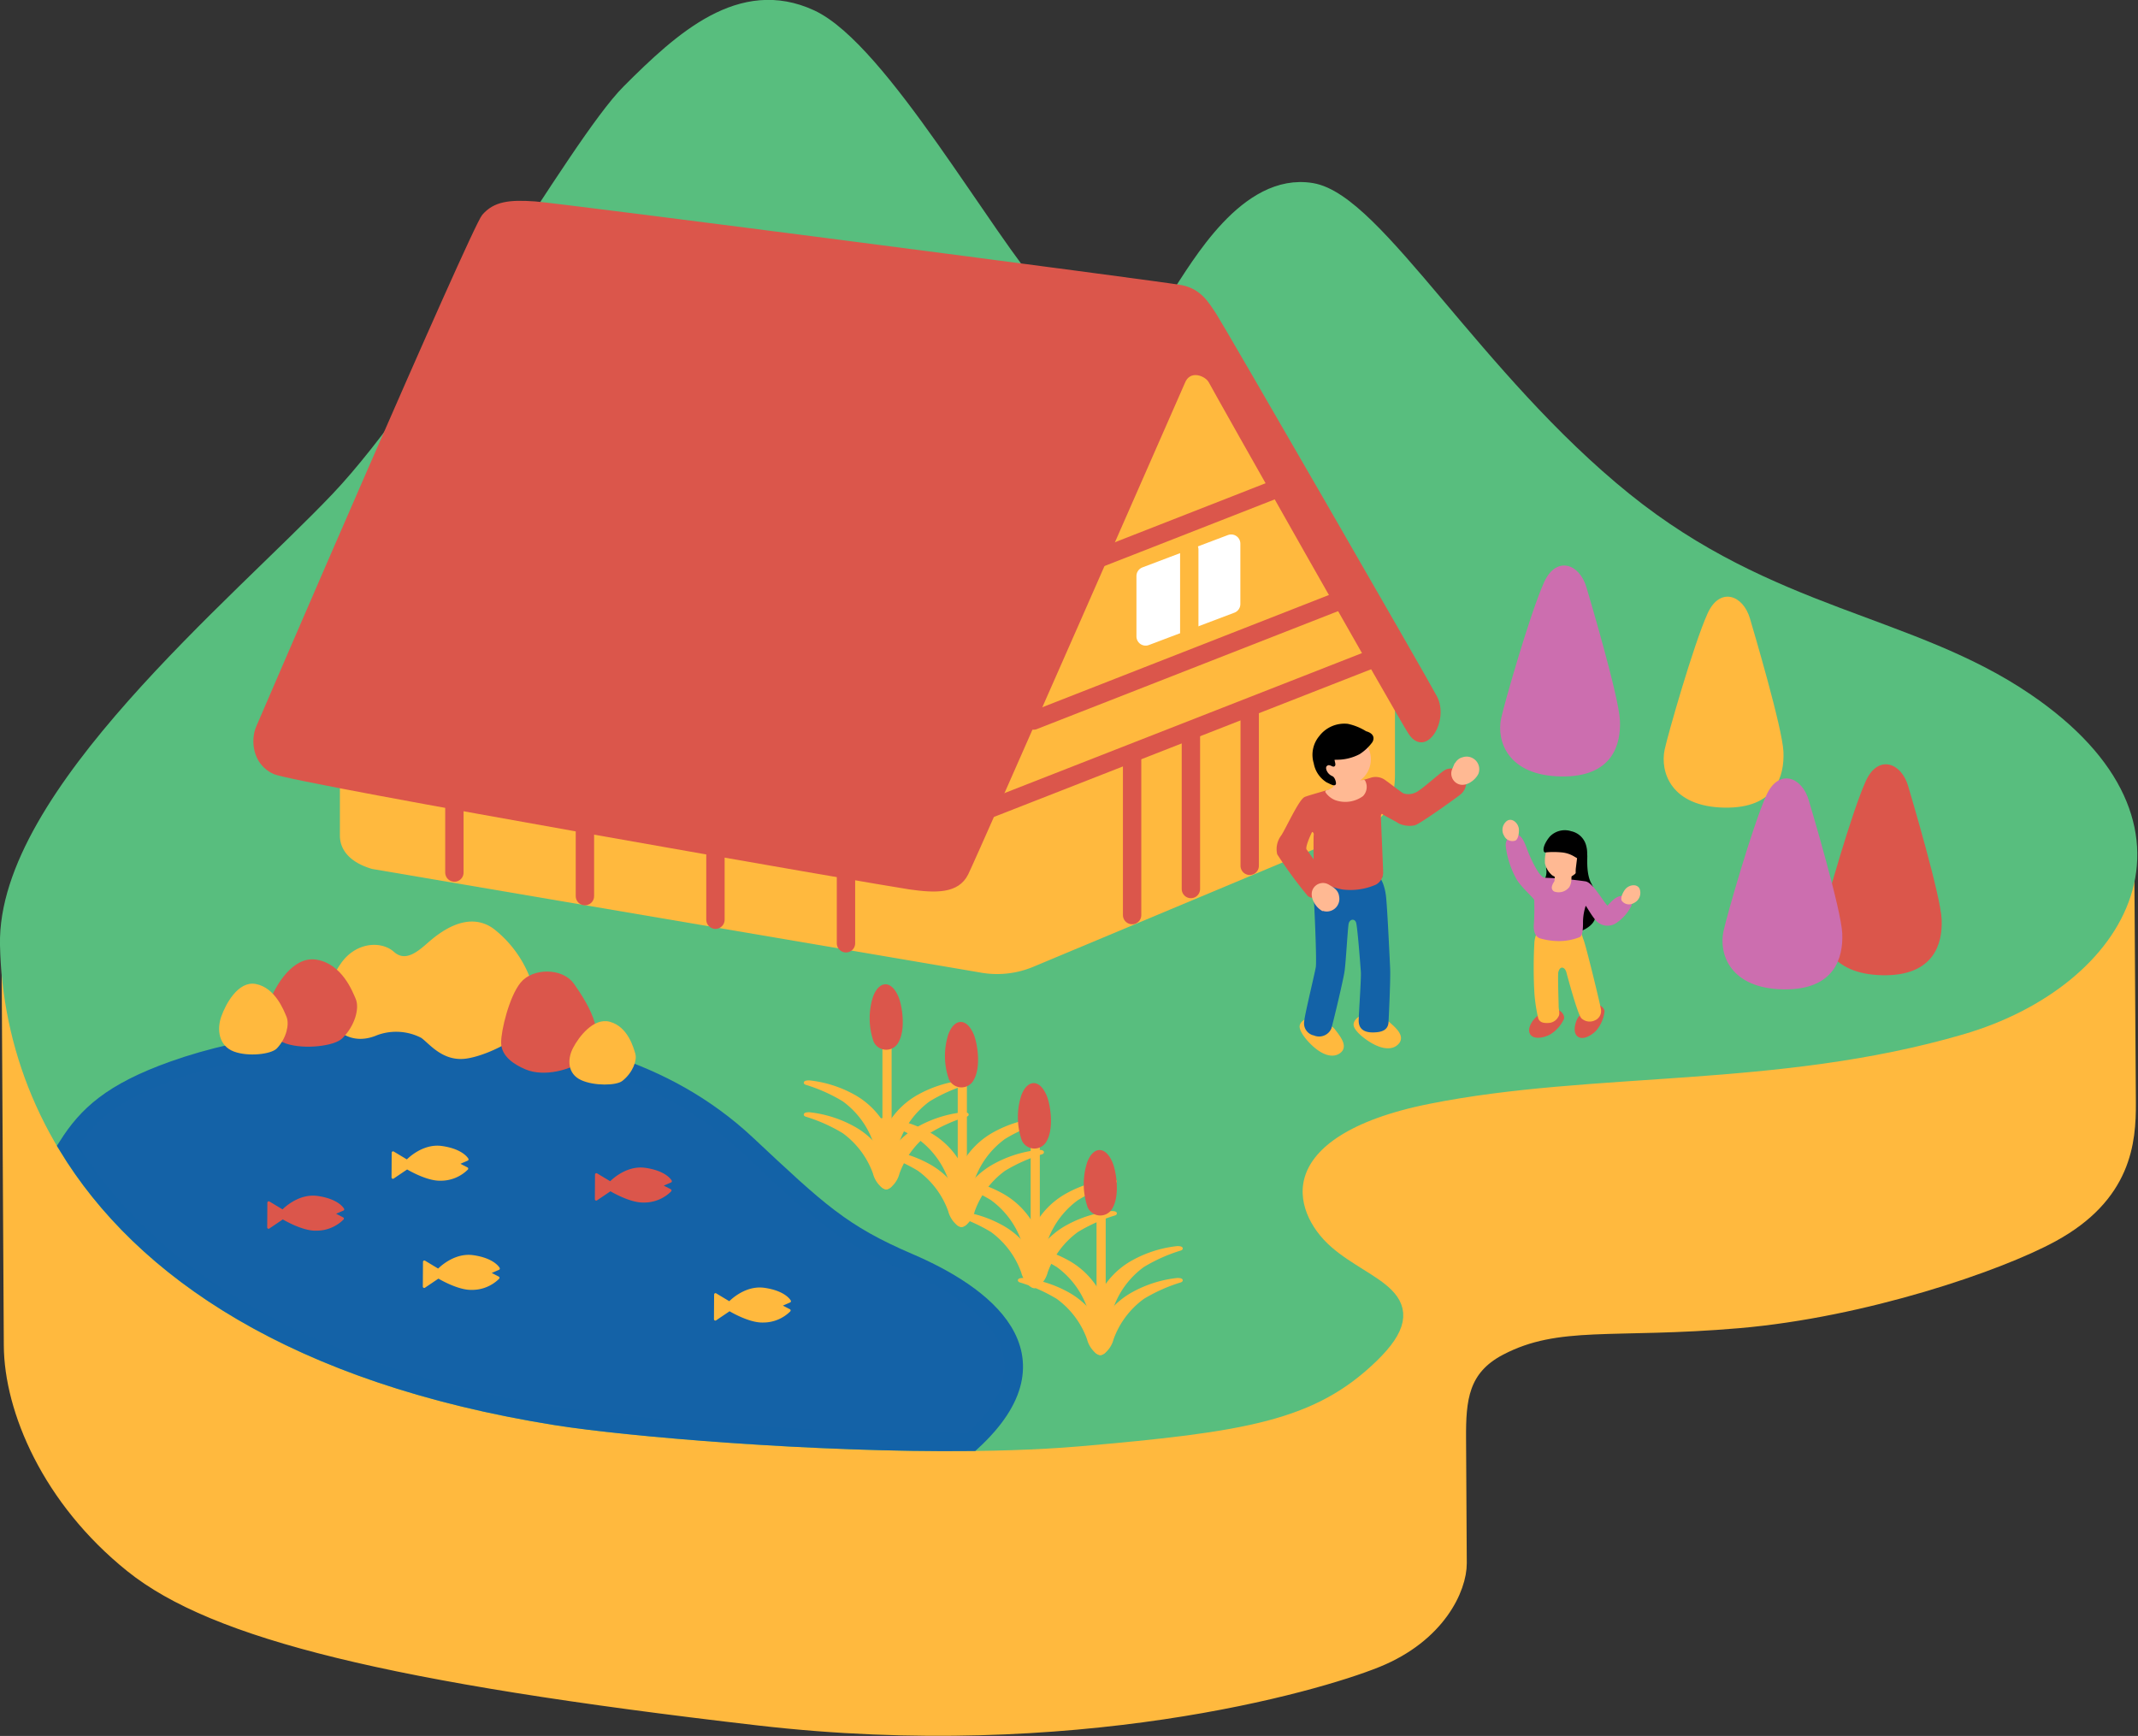 <svg xmlns="http://www.w3.org/2000/svg" width="330.119" height="268.049" viewBox="0 0 330.119 268.049">
  <rect x="0" y="0" width="330.119" height="268.049" fill="#333333" stroke="none"/>
  <g id="グループ_3135" data-name="グループ 3135" transform="translate(84.243 -2713.865)">
    <path id="パス_9938" data-name="パス 9938" d="M243.882,2845.937s.2,29.766.248,38.179c.034,6-.61,14.143-11.681,20.178-8.272,4.509-28.932,11.581-48.281,13.245s-27.876-.5-36.951,4.229c-6.175,3.221-6.543,8.227-6.509,14.226l.111,19.238c.021,3.749-3.166,10.885-12.583,14.706s-46.781,14.562-95.3,8.946c-56.913-6.588-83.918-13.313-96.629-23.515s-18.488-23.955-18.544-33.74l-.34-59.331Z" fill="#ffb93e" stroke="#ffb93e" stroke-linecap="round" stroke-linejoin="round" stroke-width="2.835"/>
    <path id="パス_9939" data-name="パス 9939" d="M166.448,2791.222c22.548,18.2,44.214,18.874,62.066,31.05,28.353,19.339,14.673,42.741-9.994,49.943-28.5,8.321-56.762,5.6-82.312,10.7s-23.05,18.276-15.8,24.586c6.453,5.615,15.942,6.786,6.862,15.552s-19.2,10.516-45,12.734-67.254-1.127-80.641-3.269c-61.3-9.808-83.824-42.2-84.456-72.769-.473-22.857,35.417-52.28,50.946-68.626s36.779-54.76,44.952-62.934,17.164-16.346,27.789-11.442,26.971,34.327,35.144,43.318,18.548,4.719,21.817-.185,10.625-17.98,20.433-16.346S143.278,2772.519,166.448,2791.222Z" fill="#58be7e" stroke="#58be7e" stroke-linecap="round" stroke-linejoin="round" stroke-width="2.835"/>
    <path id="パス_9940" data-name="パス 9940" d="M1.635,2932.523c10.787,1.726,39.8,4.231,64.154,3.979,14.59-13.418,1.668-22.823-9.667-27.681-10.457-4.482-14-7.9-25.064-18.254-12.8-11.987-29.151-15.528-44.407-16.346-18.029-.966-32.693.817-44.135,4.9-9.542,3.408-13.283,6.931-16.309,11.691C-62.217,2909.857-38.675,2926.073,1.635,2932.523Z" fill="#1462a7" stroke="#1362a7" stroke-miterlimit="10" stroke-width="2.835"/>
    <g id="グループ_3110" data-name="グループ 3110">
      <g id="グループ_3109" data-name="グループ 3109">
        <path id="パス_9941" data-name="パス 9941" d="M129.73,2833.391V2811l-26.963-43.186-133.11,45.04V2842.9c0,2.041,1.946,3.184,3.873,3.755l93.695,15.957a13.1,13.1,0,0,0,7.561-.784l50.624-21.187C128.118,2839.622,129.73,2837.8,129.73,2833.391Z" fill="#ffb93e" stroke="#ffb93e" stroke-linecap="round" stroke-linejoin="round" stroke-width="2.835"/>
        <path id="パス_9942" data-name="パス 9942" d="M98.481,2773s-32,72.947-33.435,75.811-4.87,2.745-8.88,2.172-94.929-16.362-98.08-17.794-3.438-5.036-2.578-7.041,33.148-76.958,34.867-78.963,4.01-2.292,8.021-2.005,96.934,12.351,99.8,12.924,4.01,2.578,5.156,4.3,32.7,56.407,34.1,59.107c1.854,3.553-1.545,9.27-4.017,5.562-1.573-2.359-30.252-53.087-30.825-54.233S99.368,2770.6,98.481,2773Z" fill="#db564b" stroke="#db564b" stroke-miterlimit="10" stroke-width="0.425"/>
      </g>
      <line id="線_786" data-name="線 786" y1="13.288" x2="33.935" transform="translate(82.014 2788.134)" fill="none" stroke="#db564b" stroke-linecap="round" stroke-linejoin="round" stroke-width="2.835"/>
      <line id="線_787" data-name="線 787" y1="18.513" x2="47.28" transform="translate(75.342 2806.609)" fill="none" stroke="#db564b" stroke-linecap="round" stroke-linejoin="round" stroke-width="2.835"/>
      <line id="線_788" data-name="線 788" y1="23.111" x2="59.023" transform="translate(68.698 2815.583)" fill="none" stroke="#db564b" stroke-linecap="round" stroke-linejoin="round" stroke-width="2.835"/>
      <path id="パス_9943" data-name="パス 9943" d="M105.858,2807.14l-13.211,5v-9.333l13.211-5Z" fill="#fff" stroke="#fff" stroke-linecap="round" stroke-linejoin="round" stroke-width="2.835"/>
      <line id="線_789" data-name="線 789" y2="13.056" transform="translate(99.388 2798.716)" fill="#ffb93e" stroke="#ffb93e" stroke-linecap="round" stroke-linejoin="round" stroke-width="2.835"/>
      <line id="線_790" data-name="線 790" y2="24.221" transform="translate(99.639 2826.916)" fill="none" stroke="#db564b" stroke-linecap="round" stroke-linejoin="round" stroke-width="2.835"/>
      <line id="線_791" data-name="線 791" y2="24.462" transform="translate(90.561 2830.701)" fill="none" stroke="#db564b" stroke-linecap="round" stroke-linejoin="round" stroke-width="2.835"/>
      <line id="線_792" data-name="線 792" y1="23.497" transform="translate(108.716 2824.057)" fill="none" stroke="#db564b" stroke-linecap="round" stroke-linejoin="round" stroke-width="2.835"/>
      <line id="線_793" data-name="線 793" y2="10.352" transform="translate(-14.082 2838.244)" fill="none" stroke="#db564b" stroke-linecap="round" stroke-linejoin="round" stroke-width="2.835"/>
      <line id="線_794" data-name="線 794" y2="10.352" transform="translate(6.072 2841.884)" fill="none" stroke="#db564b" stroke-linecap="round" stroke-linejoin="round" stroke-width="2.835"/>
      <line id="線_795" data-name="線 795" y2="10.352" transform="translate(26.226 2845.525)" fill="none" stroke="#db564b" stroke-linecap="round" stroke-linejoin="round" stroke-width="2.835"/>
      <line id="線_796" data-name="線 796" y2="10.352" transform="translate(46.381 2849.165)" fill="none" stroke="#db564b" stroke-linecap="round" stroke-linejoin="round" stroke-width="2.835"/>
    </g>
    <path id="パス_9944" data-name="パス 9944" d="M-26.106,2873.515c-3.659,1.569-6.241-.563-6.846-2.266a9.833,9.833,0,0,1,1.436-8.373c2.2-3.313,6.057-3.571,7.965-1.871s3.909-.008,5.46-1.365,6-5.124,9.994-2.151a17.434,17.434,0,0,1,6.54,11.715c.368,3.669-7.1,7.432-10.784,7.916-3.548.466-5.568-2.394-6.773-3.194A8.679,8.679,0,0,0-26.106,2873.515Z" fill="#ffb93e" stroke="#ffb93e" stroke-linecap="round" stroke-linejoin="round" stroke-width="0.425"/>
    <path id="パス_9945" data-name="パス 9945" d="M-31.746,2873.84c-1.018,1.009-5.407,1.609-8.158.695s-3.088-3.7-2.186-6.011,3.389-6.5,6.61-5.987c3.655.579,5.2,4.6,5.7,5.762S-29.842,2871.955-31.746,2873.84Z" fill="#db564b" stroke="#db564b" stroke-miterlimit="10" stroke-width="1"/>
    <path id="パス_9946" data-name="パス 9946" d="M-41.638,2875.595c-.785.831-4.234,1.258-6.419.439s-2.5-3.17-1.83-5.1,2.556-5.409,5.1-4.922c2.891.552,4.181,3.967,4.593,4.952S-40.171,2874.042-41.638,2875.595Z" fill="#ffb93e" stroke="#ffb93e" stroke-linecap="round" stroke-linejoin="round" stroke-width="0.425"/>
    <path id="パス_9947" data-name="パス 9947" d="M5.772,2877.054c-2.021,1.537-6,2.621-8.711,1.461-1.605-.687-3.408-1.834-3.427-3.629s1.21-6.886,2.882-8.961,5.9-2.087,7.471.152C6.5,2869.662,9.209,2874.441,5.772,2877.054Z" fill="#db564b" stroke="#db564b" stroke-miterlimit="10" stroke-width="1"/>
    <path id="パス_9948" data-name="パス 9948" d="M11.723,2880.6c-.845.671-4.176.757-6.157-.153s-2-3.022-1.139-4.675,3.07-4.578,5.436-3.931c2.685.735,3.508,3.87,3.784,4.778S13.3,2879.35,11.723,2880.6Z" fill="#ffb93e" stroke="#ffb93e" stroke-linecap="round" stroke-linejoin="round" stroke-width="0.425"/>
    <path id="パス_9949" data-name="パス 9949" d="M-42.773,2903.385l.025-3.814s1.567.945,2.164,1.3c0,0,2.343-2.551,5.349-2.126,3.187.449,3.927,1.855,3.927,1.855l-1.529.665,1.48.765a5.694,5.694,0,0,1-4.093,1.652c-2.127.057-5.134-1.777-5.134-1.777Z" fill="#db564b" stroke="#db564b" stroke-linecap="round" stroke-linejoin="round" stroke-width="0.425"/>
    <path id="パス_9950" data-name="パス 9950" d="M-23.576,2895.67l.025-3.813s1.568.944,2.165,1.3c0,0,2.342-2.551,5.348-2.127,3.188.45,3.927,1.855,3.927,1.855l-1.528.666,1.479.764a5.693,5.693,0,0,1-4.093,1.652c-2.127.057-5.133-1.777-5.133-1.777Z" fill="#ffb93e" stroke="#ffb93e" stroke-linecap="round" stroke-linejoin="round" stroke-width="0.425"/>
    <path id="パス_9951" data-name="パス 9951" d="M-18.745,2912.526l.025-3.813s1.567.944,2.164,1.3c0,0,2.343-2.55,5.349-2.126,3.187.45,3.927,1.855,3.927,1.855l-1.529.666,1.48.764a5.693,5.693,0,0,1-4.093,1.652c-2.127.057-5.134-1.777-5.134-1.777Z" fill="#ffb93e" stroke="#ffb93e" stroke-linecap="round" stroke-linejoin="round" stroke-width="0.425"/>
    <path id="パス_9952" data-name="パス 9952" d="M7.818,2899.04l.025-3.813s1.567.944,2.164,1.3c0,0,2.342-2.551,5.349-2.127,3.187.45,3.927,1.855,3.927,1.855l-1.529.666,1.479.764a5.69,5.69,0,0,1-4.092,1.652c-2.127.057-5.134-1.777-5.134-1.777Z" fill="#db564b" stroke="#db564b" stroke-linecap="round" stroke-linejoin="round" stroke-width="0.425"/>
    <path id="パス_9953" data-name="パス 9953" d="M26.208,2917.566l.024-3.813s1.568.944,2.165,1.3c0,0,2.342-2.55,5.348-2.126,3.188.45,3.927,1.855,3.927,1.855l-1.528.666,1.479.764a5.69,5.69,0,0,1-4.093,1.652c-2.127.057-5.133-1.777-5.133-1.777Z" fill="#ffb93e" stroke="#ffb93e" stroke-linecap="round" stroke-linejoin="round" stroke-width="0.425"/>
    <path id="パス_9954" data-name="パス 9954" d="M179.609,2808.681c-2.158,4.775-6.158,18.8-6.615,20.978-.7,3.351.937,8.56,9.035,8.7,7.774.13,9.044-4.757,8.889-8.4s-4.635-18.737-5.165-20.539C184.731,2805.949,181.4,2804.712,179.609,2808.681Z" fill="#ffb93e" stroke="#ffb93e" stroke-linecap="round" stroke-linejoin="round" stroke-width="0.425"/>
    <path id="パス_9955" data-name="パス 9955" d="M154.363,2803.868c-2.158,4.775-6.158,18.8-6.615,20.978-.7,3.351.937,8.56,9.035,8.7,7.774.13,9.044-4.757,8.889-8.4s-4.634-18.737-5.165-20.539C159.485,2801.136,156.158,2799.9,154.363,2803.868Z" fill="#cc6eaf" stroke="#cc6eaf" stroke-linecap="round" stroke-linejoin="round" stroke-width="0.425"/>
    <path id="パス_9956" data-name="パス 9956" d="M204.038,2834.563c-2.159,4.775-6.158,18.8-6.615,20.977-.7,3.352.937,8.56,9.035,8.7,7.774.13,9.043-4.757,8.888-8.4s-4.634-18.736-5.164-20.538C209.16,2831.831,205.832,2830.593,204.038,2834.563Z" fill="#db564b" stroke="#db564b" stroke-linecap="round" stroke-linejoin="round" stroke-width="0.425"/>
    <path id="パス_9957" data-name="パス 9957" d="M188.691,2836.742c-2.159,4.775-6.158,18.8-6.615,20.978-.7,3.351.936,8.56,9.034,8.7,7.774.13,9.044-4.757,8.889-8.4s-4.634-18.737-5.165-20.538C193.812,2834.01,190.485,2832.773,188.691,2836.742Z" fill="#cc6eaf" stroke="#cc6eaf" stroke-linecap="round" stroke-linejoin="round" stroke-width="0.425"/>
    <g id="グループ_3112" data-name="グループ 3112">
      <path id="パス_9958" data-name="パス 9958" d="M129.938,2871.676c1.138.984,2.569,2.176,1.615,3.232-.886.981-2.452.681-3.916-.17s-2.554-1.941-2.657-2.554.716-1.431,1.805-1.533A8.1,8.1,0,0,1,129.938,2871.676Z" fill="#ffb93e" stroke="#ffb93e" stroke-miterlimit="10" stroke-width="0.425"/>
      <path id="パス_9959" data-name="パス 9959" d="M121.6,2872.808c.93,1.184,2.107,2.627.97,3.482-1.058.794-2.537.2-3.812-.914s-2.137-2.393-2.121-3.014.975-1.268,2.064-1.16A8.09,8.09,0,0,1,121.6,2872.808Z" fill="#ffb93e" stroke="#ffb93e" stroke-miterlimit="10" stroke-width="0.425"/>
      <path id="パス_9960" data-name="パス 9960" d="M128.469,2849.284s.9.821,1.12,3.359.523,9.047.6,10.764-.206,7.445-.249,8.269c-.05.945-.665,1.393-2.24,1.393-1.393,0-1.941-.622-1.941-1.593s.408-6.526.333-7.571-.527-7.088-.756-7.688c-.323-.846-1.418-.7-1.568.348s-.4,5.6-.6,7.141c-.179,1.386-1.817,8.147-2.04,8.894a1.855,1.855,0,0,1-2.439.945,1.693,1.693,0,0,1-1.344-1.941c.075-1.045,1.642-7.425,1.792-8.4s-.174-8.226-.249-9.644a9.433,9.433,0,0,1,.348-3.982c.448-.9,9.755-.373,9.755-.373" fill="#1362a7" stroke="#1362a7" stroke-linecap="round" stroke-linejoin="round" stroke-width="0.425"/>
      <path id="パス_9961" data-name="パス 9961" d="M139,2832.93c-.818.454-3.7,3.156-4.586,3.5a2.732,2.732,0,0,1-2.044.136c-.408-.2-2.111-1.566-2.724-1.975a2.285,2.285,0,0,0-2.248-.408c-1.021.34-9.145,2.539-10.08,2.928-.817.341-2.792,4.7-3.542,5.858a3.277,3.277,0,0,0-.613,2.724,66.833,66.833,0,0,0,4.7,6.4,2.431,2.431,0,0,0,2.452-.068,1.691,1.691,0,0,0,.409-2.111c-.477-.545-3.065-4.359-3.406-4.768s.613-2.452.817-2.86.75,0,.682.476,0,5.381,0,6.13,2.588,1.839,4.29,2.112a9.523,9.523,0,0,0,5.041-.75,1.951,1.951,0,0,0,.953-1.907c0-.476-.34-8.037-.34-8.445s.272-.749.612-.477,1.976,1.056,2.452,1.4a3.73,3.73,0,0,0,2.316.273c.681-.137,6.493-4.3,6.971-4.71a2.184,2.184,0,0,0,.748-2.272C141.588,2832.816,139.794,2832.489,139,2832.93Z" fill="#db564b" stroke="#db564b" stroke-linecap="round" stroke-linejoin="round" stroke-width="0.425"/>
      <path id="パス_9962" data-name="パス 9962" d="M141.632,2831.008c-.927.22-1.214,1.164-1.455,1.7a1.542,1.542,0,0,0,.823,2.021c1,.425,2.321-.464,2.826-1.446A1.734,1.734,0,0,0,141.632,2831.008Z" fill="#ffb993" stroke="#ffb993" stroke-miterlimit="10" stroke-width="0.425"/>
      <path id="パス_9963" data-name="パス 9963" d="M122.309,2852.294c-.1-.948-1-1.354-1.5-1.662a1.543,1.543,0,0,0-2.111.554c-.55.936.161,2.362,1.069,2.99A1.734,1.734,0,0,0,122.309,2852.294Z" fill="#ffb993" stroke="#ffb993" stroke-miterlimit="10" stroke-width="0.425"/>
      <path id="パス_9964" data-name="パス 9964" d="M126.349,2834.5a1.829,1.829,0,0,1-.279,2.133,4.417,4.417,0,0,1-4.086.579,3.118,3.118,0,0,1-1.38-1.106l4.814-1.515Z" fill="#ffb993" stroke="#ffb993" stroke-linecap="round" stroke-linejoin="round" stroke-width="0.425"/>
      <path id="パス_9965" data-name="パス 9965" d="M121.218,2834.179s1.521,1,.023,1.7l1.276.521,1.408-1.907-1.68-1.226Z" fill="#ffb993" stroke="#ffb993" stroke-linecap="round" stroke-linejoin="round" stroke-width="0.425"/>
      <g id="グループ_3111" data-name="グループ 3111">
        <circle id="楕円形_373" data-name="楕円形 373" cx="3.82" cy="3.82" r="3.82" transform="translate(119.574 2827.289)" fill="#ffb993" stroke="#ffb993" stroke-miterlimit="10" stroke-width="0.425"/>
        <path id="パス_9966" data-name="パス 9966" d="M127.478,2828.349a7.2,7.2,0,0,1-1.893,1.781,7.281,7.281,0,0,1-3.4.833c-.383.021-.612-.019-.579.269s.294.927-.04.774c-.381-.176-.654-.306-.987-.087-.443.291-.268.866-.08,1.194a1.833,1.833,0,0,0,.884.786c.274.119.446.672.446.937s-.792-.216-1.093-.33a4.145,4.145,0,0,1-1.923-2.834,4.283,4.283,0,0,1,.8-4,4.66,4.66,0,0,1,4.23-1.826,8.506,8.506,0,0,1,2.76,1.128C126.967,2827.069,128,2827.414,127.478,2828.349Z" stroke="#000" stroke-miterlimit="10" stroke-width="0.425"/>
      </g>
    </g>
    <g id="グループ_3114" data-name="グループ 3114">
      <path id="パス_9967" data-name="パス 9967" d="M154.7,2847.931a2.81,2.81,0,0,1-.659,2.417c-.988,1.062-1.391,5.968,1.355,7.067s5.8-.159,6.384-1.624a7.154,7.154,0,0,0-.488-5.394c-.843-1.5-.642-3.871-.66-4.4C160.607,2845.27,154.7,2847.931,154.7,2847.931Z" stroke="#000" stroke-linecap="round" stroke-linejoin="round" stroke-width="0.425"/>
      <path id="パス_9968" data-name="パス 9968" d="M153.381,2870.878c-.39.1-1.66,1.611-1.22,2.49s2.05.488,2.831.049a5.278,5.278,0,0,0,2.051-2.295c.1-.586-.586-1.172-1.123-1.221A10.248,10.248,0,0,0,153.381,2870.878Z" fill="#db564b" stroke="#db564b" stroke-linecap="round" stroke-linejoin="round" stroke-width="0.425"/>
      <path id="パス_9969" data-name="パス 9969" d="M159.753,2870.927c-.337.219-1.044,2.064-.343,2.752s2.1-.207,2.694-.876a5.276,5.276,0,0,0,1.191-2.838,1.259,1.259,0,0,0-1.459-.788A10.212,10.212,0,0,0,159.753,2870.927Z" fill="#db564b" stroke="#db564b" stroke-linecap="round" stroke-linejoin="round" stroke-width="0.425"/>
      <path id="パス_9970" data-name="パス 9970" d="M153.284,2857.938a4.39,4.39,0,0,0-.391,1.367,70.432,70.432,0,0,0,0,7.969,25.307,25.307,0,0,0,.586,3.8c.146.293.342.586,1.318.537a1.577,1.577,0,0,0,1.4-.87c.244-.293.012-.987.012-1.475s-.157-4.853-.049-5.321c.293-1.27,1.367-1.075,1.66,0,.1.379,1.758,6.591,2.295,7.03a1.64,1.64,0,0,0,1.806.255,1.353,1.353,0,0,0,.83-1.416c-.049-.586-2.4-10.213-2.7-10.8a9.642,9.642,0,0,1-.452-1.709c.687,2.29-5.7-.747-4.711-.879C154.162,2856.524,153.284,2857.938,153.284,2857.938Z" fill="#ffb93e" stroke="#ffb93e" stroke-linecap="round" stroke-linejoin="round" stroke-width="0.425"/>
      <path id="パス_9971" data-name="パス 9971" d="M153.509,2858.524a10.207,10.207,0,0,0,2.948.44,8.43,8.43,0,0,0,3.113-.585c.439-.195.4-1.88.4-2.173a8.349,8.349,0,0,1,.513-2.782c.206-.289.906,1.388,1.9,2.49a2.19,2.19,0,0,0,2.71.366,6.623,6.623,0,0,0,2.38-2.673c0-.367-.11-1.026-1.135-1.172s-1.941,1.208-2.307,1.5-2.307-3.588-3.515-3.771a57.864,57.864,0,0,0-6.225-.55c-.952.074-2.266-2.877-2.722-3.979s-.883-2.781-1.843-2.714a1.437,1.437,0,0,0-1.25,1.65,13.55,13.55,0,0,0,1.6,4.9c.722,1.274,2.636,2.856,2.783,3.295a40.3,40.3,0,0,1-.074,4.2C152.795,2857.4,152.885,2858.228,153.509,2858.524Z" fill="#cc6eaf" stroke="#cc6eaf" stroke-linecap="round" stroke-linejoin="round" stroke-width="0.425"/>
      <g id="グループ_3113" data-name="グループ 3113">
        <path id="パス_9972" data-name="パス 9972" d="M154.517,2847.137a3.188,3.188,0,0,0,1.015,1.7,2.875,2.875,0,0,0,2.3.369,2.941,2.941,0,0,0,1.655-1.414c.287-.738.624-1.073.6-1.588s-2.161-2.349-3.689-2.114S154.445,2845.449,154.517,2847.137Z" fill="#ffb993" stroke="#ffb993" stroke-miterlimit="10" stroke-width="0.425"/>
        <path id="パス_9973" data-name="パス 9973" d="M159.3,2847.838c-.1.752.014,1.484.161,1.3s.856-2.032.886-2.1a4.1,4.1,0,0,0,.113-2.569,2.835,2.835,0,0,0-2.164-2.053,3,3,0,0,0-3.093.78c-.687.829-1.04,1.712-.854,2.081a13.058,13.058,0,0,1,2.5-.008,4.735,4.735,0,0,1,2.179.725,4.47,4.47,0,0,1,.464.284S159.378,2847.217,159.3,2847.838Z" stroke="#000" stroke-linecap="round" stroke-linejoin="round" stroke-width="0.425"/>
        <path id="パス_9974" data-name="パス 9974" d="M156.024,2849.126a5.226,5.226,0,0,1-.049.864c-.056.159-.775,1-.14,1.346a1.863,1.863,0,0,0,2.064-.627,2.2,2.2,0,0,0,.267-.972c.031-.191.029-.828.029-.828Z" fill="#ffb993" stroke="#ffb993" stroke-miterlimit="10" stroke-width="0.425"/>
      </g>
      <path id="パス_9975" data-name="パス 9975" d="M150.072,2841.947c.031.507-.1,1.425-.457,1.532a1.2,1.2,0,0,1-1.414-.636,1.533,1.533,0,0,1,.381-2.065C149.2,2840.378,150.023,2841.135,150.072,2841.947Z" fill="#ffb993" stroke="#ffb993" stroke-miterlimit="10" stroke-width="0.425"/>
      <path id="パス_9976" data-name="パス 9976" d="M166.842,2851.347c-.307.405-.707,1.241-.468,1.528a1.2,1.2,0,0,0,1.529.254,1.531,1.531,0,0,0,.828-1.928C168.436,2850.523,167.333,2850.7,166.842,2851.347Z" fill="#ffb993" stroke="#ffb993" stroke-miterlimit="10" stroke-width="0.425"/>
    </g>
    <g id="グループ_3119" data-name="グループ 3119">
      <g id="グループ_3118" data-name="グループ 3118">
        <g id="グループ_3115" data-name="グループ 3115">
          <line id="線_797" data-name="線 797" y2="20.901" transform="translate(52.719 2874.427)" fill="none" stroke="#ffb93e" stroke-linecap="round" stroke-linejoin="round" stroke-width="1.417"/>
        </g>
        <g id="グループ_3116" data-name="グループ 3116">
          <path id="パス_9977" data-name="パス 9977" d="M52.409,2897.272c.49.207,1.675-.836,2.028-2.257a13.465,13.465,0,0,1,4.76-6.355,25.463,25.463,0,0,1,5.686-2.55c.353-.083.353-.292-.4-.292a18.194,18.194,0,0,0-6.788,2.132,12.231,12.231,0,0,0-5.906,7.357C51.528,2896.854,52.012,2897.1,52.409,2897.272Z" fill="#ffb93e" stroke="#ffb93e" stroke-linecap="round" stroke-linejoin="round" stroke-width="0.425"/>
          <path id="パス_9978" data-name="パス 9978" d="M52.781,2897.272c-.49.207-1.675-.836-2.028-2.257a13.465,13.465,0,0,0-4.76-6.355,25.463,25.463,0,0,0-5.686-2.55c-.353-.083-.353-.292.4-.292a18.186,18.186,0,0,1,6.787,2.132,12.229,12.229,0,0,1,5.907,7.357C53.662,2896.854,53.177,2897.1,52.781,2897.272Z" fill="#ffb93e" stroke="#ffb93e" stroke-linecap="round" stroke-linejoin="round" stroke-width="0.425"/>
        </g>
        <g id="グループ_3117" data-name="グループ 3117">
          <path id="パス_9979" data-name="パス 9979" d="M52.409,2892.351c.49.206,1.675-.836,2.028-2.258a13.466,13.466,0,0,1,4.76-6.354,25.457,25.457,0,0,1,5.686-2.55c.353-.084.353-.293-.4-.293a18.212,18.212,0,0,0-6.788,2.132,12.234,12.234,0,0,0-5.906,7.358C51.528,2891.933,52.012,2892.183,52.409,2892.351Z" fill="#ffb93e" stroke="#ffb93e" stroke-linecap="round" stroke-linejoin="round" stroke-width="0.425"/>
          <path id="パス_9980" data-name="パス 9980" d="M52.781,2892.351c-.49.206-1.675-.836-2.028-2.258a13.466,13.466,0,0,0-4.76-6.354,25.457,25.457,0,0,0-5.686-2.55c-.353-.084-.353-.293.4-.293a18.2,18.2,0,0,1,6.787,2.132,12.233,12.233,0,0,1,5.907,7.358C53.662,2891.933,53.177,2892.183,52.781,2892.351Z" fill="#ffb93e" stroke="#ffb93e" stroke-linecap="round" stroke-linejoin="round" stroke-width="0.425"/>
        </g>
      </g>
      <path id="パス_9981" data-name="パス 9981" d="M54.254,2867.781c-1.1-2.475-2.679-2.1-3.483.023a10.729,10.729,0,0,0,.069,6.806,1.921,1.921,0,0,0,3.483.046C55.418,2872.693,54.829,2869.075,54.254,2867.781Z" fill="#db564b" stroke="#db564b" stroke-linecap="round" stroke-linejoin="round" stroke-width="0.425"/>
    </g>
    <g id="グループ_3124" data-name="グループ 3124">
      <g id="グループ_3123" data-name="グループ 3123">
        <g id="グループ_3120" data-name="グループ 3120">
          <line id="線_798" data-name="線 798" y2="20.901" transform="translate(64.343 2880.239)" fill="none" stroke="#ffb93e" stroke-linecap="round" stroke-linejoin="round" stroke-width="1.417"/>
        </g>
        <g id="グループ_3121" data-name="グループ 3121">
          <path id="パス_9982" data-name="パス 9982" d="M64.033,2903.084c.49.207,1.675-.836,2.028-2.257a13.465,13.465,0,0,1,4.76-6.355,25.463,25.463,0,0,1,5.686-2.55c.353-.083.353-.292-.4-.292a18.189,18.189,0,0,0-6.787,2.132,12.229,12.229,0,0,0-5.907,7.357C63.152,2902.666,63.637,2902.917,64.033,2903.084Z" fill="#ffb93e" stroke="#ffb93e" stroke-linecap="round" stroke-linejoin="round" stroke-width="0.425"/>
          <path id="パス_9983" data-name="パス 9983" d="M64.4,2903.084c-.49.207-1.675-.836-2.028-2.257a13.465,13.465,0,0,0-4.76-6.355,25.463,25.463,0,0,0-5.686-2.55c-.353-.083-.353-.292.4-.292a18.189,18.189,0,0,1,6.787,2.132,12.229,12.229,0,0,1,5.907,7.357C65.286,2902.666,64.8,2902.917,64.4,2903.084Z" fill="#ffb93e" stroke="#ffb93e" stroke-linecap="round" stroke-linejoin="round" stroke-width="0.425"/>
        </g>
        <g id="グループ_3122" data-name="グループ 3122">
          <path id="パス_9984" data-name="パス 9984" d="M64.033,2898.163c.49.206,1.675-.836,2.028-2.258a13.465,13.465,0,0,1,4.76-6.354,25.457,25.457,0,0,1,5.686-2.55c.353-.084.353-.293-.4-.293a18.2,18.2,0,0,0-6.787,2.132,12.232,12.232,0,0,0-5.907,7.358C63.152,2897.745,63.637,2898,64.033,2898.163Z" fill="#ffb93e" stroke="#ffb93e" stroke-linecap="round" stroke-linejoin="round" stroke-width="0.425"/>
          <path id="パス_9985" data-name="パス 9985" d="M64.4,2898.163c-.49.206-1.675-.836-2.028-2.258a13.465,13.465,0,0,0-4.76-6.354,25.457,25.457,0,0,0-5.686-2.55c-.353-.084-.353-.293.4-.293a18.2,18.2,0,0,1,6.787,2.132,12.232,12.232,0,0,1,5.907,7.358C65.286,2897.745,64.8,2898,64.4,2898.163Z" fill="#ffb93e" stroke="#ffb93e" stroke-linecap="round" stroke-linejoin="round" stroke-width="0.425"/>
        </g>
      </g>
      <path id="パス_9986" data-name="パス 9986" d="M65.878,2873.593c-1.1-2.475-2.679-2.1-3.483.023a10.729,10.729,0,0,0,.069,6.806,1.921,1.921,0,0,0,3.483.046C67.042,2878.5,66.453,2874.887,65.878,2873.593Z" fill="#db564b" stroke="#db564b" stroke-linecap="round" stroke-linejoin="round" stroke-width="0.425"/>
    </g>
    <g id="グループ_3129" data-name="グループ 3129">
      <g id="グループ_3128" data-name="グループ 3128">
        <g id="グループ_3125" data-name="グループ 3125">
          <line id="線_799" data-name="線 799" y2="20.901" transform="translate(75.604 2889.684)" fill="none" stroke="#ffb93e" stroke-linecap="round" stroke-linejoin="round" stroke-width="1.417"/>
        </g>
        <g id="グループ_3126" data-name="グループ 3126">
          <path id="パス_9987" data-name="パス 9987" d="M75.294,2912.529c.49.206,1.675-.837,2.028-2.258a13.468,13.468,0,0,1,4.76-6.354,25.4,25.4,0,0,1,5.686-2.55c.353-.084.353-.293-.4-.293a18.191,18.191,0,0,0-6.788,2.132,12.23,12.23,0,0,0-5.906,7.358C74.412,2912.11,74.9,2912.361,75.294,2912.529Z" fill="#ffb93e" stroke="#ffb93e" stroke-linecap="round" stroke-linejoin="round" stroke-width="0.425"/>
          <path id="パス_9988" data-name="パス 9988" d="M75.666,2912.529c-.49.206-1.675-.837-2.028-2.258a13.474,13.474,0,0,0-4.76-6.354,25.44,25.44,0,0,0-5.686-2.55c-.353-.084-.353-.293.4-.293a18.181,18.181,0,0,1,6.788,2.132,12.233,12.233,0,0,1,5.907,7.358C76.547,2912.11,76.062,2912.361,75.666,2912.529Z" fill="#ffb93e" stroke="#ffb93e" stroke-linecap="round" stroke-linejoin="round" stroke-width="0.425"/>
        </g>
        <g id="グループ_3127" data-name="グループ 3127">
          <path id="パス_9989" data-name="パス 9989" d="M75.294,2907.607c.49.207,1.675-.836,2.028-2.257a13.456,13.456,0,0,1,4.76-6.354,25.459,25.459,0,0,1,5.686-2.551c.353-.083.353-.292-.4-.292a18.194,18.194,0,0,0-6.788,2.132,12.232,12.232,0,0,0-5.906,7.357C74.412,2907.189,74.9,2907.44,75.294,2907.607Z" fill="#ffb93e" stroke="#ffb93e" stroke-linecap="round" stroke-linejoin="round" stroke-width="0.425"/>
          <path id="パス_9990" data-name="パス 9990" d="M75.666,2907.607c-.49.207-1.675-.836-2.028-2.257a13.463,13.463,0,0,0-4.76-6.354,25.5,25.5,0,0,0-5.686-2.551c-.353-.083-.353-.292.4-.292a18.183,18.183,0,0,1,6.788,2.132,12.234,12.234,0,0,1,5.907,7.357C76.547,2907.189,76.062,2907.44,75.666,2907.607Z" fill="#ffb93e" stroke="#ffb93e" stroke-linecap="round" stroke-linejoin="round" stroke-width="0.425"/>
        </g>
      </g>
      <path id="パス_9991" data-name="パス 9991" d="M77.139,2883.037c-1.1-2.475-2.679-2.1-3.483.023a10.732,10.732,0,0,0,.068,6.807,1.922,1.922,0,0,0,3.484.046C78.3,2887.949,77.714,2884.331,77.139,2883.037Z" fill="#db564b" stroke="#db564b" stroke-linecap="round" stroke-linejoin="round" stroke-width="0.425"/>
    </g>
    <g id="グループ_3134" data-name="グループ 3134">
      <g id="グループ_3133" data-name="グループ 3133">
        <g id="グループ_3130" data-name="グループ 3130">
          <line id="線_800" data-name="線 800" y2="20.901" transform="translate(85.775 2900.019)" fill="none" stroke="#ffb93e" stroke-linecap="round" stroke-linejoin="round" stroke-width="1.417"/>
        </g>
        <g id="グループ_3131" data-name="グループ 3131">
          <path id="パス_9992" data-name="パス 9992" d="M85.465,2922.864c.49.206,1.675-.836,2.028-2.258a13.468,13.468,0,0,1,4.76-6.354,25.449,25.449,0,0,1,5.686-2.55c.353-.084.353-.293-.4-.293a18.212,18.212,0,0,0-6.788,2.132,12.231,12.231,0,0,0-5.906,7.358C84.583,2922.446,85.068,2922.7,85.465,2922.864Z" fill="#ffb93e" stroke="#ffb93e" stroke-linecap="round" stroke-linejoin="round" stroke-width="0.425"/>
          <path id="パス_9993" data-name="パス 9993" d="M85.837,2922.864c-.49.206-1.675-.836-2.028-2.258a13.474,13.474,0,0,0-4.76-6.354,25.49,25.49,0,0,0-5.686-2.55c-.353-.084-.353-.293.4-.293a18.2,18.2,0,0,1,6.788,2.132,12.233,12.233,0,0,1,5.907,7.358C86.718,2922.446,86.233,2922.7,85.837,2922.864Z" fill="#ffb93e" stroke="#ffb93e" stroke-linecap="round" stroke-linejoin="round" stroke-width="0.425"/>
        </g>
        <g id="グループ_3132" data-name="グループ 3132">
          <path id="パス_9994" data-name="パス 9994" d="M85.465,2917.942c.49.207,1.675-.836,2.028-2.257a13.465,13.465,0,0,1,4.76-6.354,25.388,25.388,0,0,1,5.686-2.55c.353-.084.353-.293-.4-.293a18.191,18.191,0,0,0-6.788,2.132,12.23,12.23,0,0,0-5.906,7.358C84.583,2917.524,85.068,2917.775,85.465,2917.942Z" fill="#ffb93e" stroke="#ffb93e" stroke-linecap="round" stroke-linejoin="round" stroke-width="0.425"/>
          <path id="パス_9995" data-name="パス 9995" d="M85.837,2917.942c-.49.207-1.675-.836-2.028-2.257a13.472,13.472,0,0,0-4.76-6.354,25.428,25.428,0,0,0-5.686-2.55c-.353-.084-.353-.293.4-.293a18.181,18.181,0,0,1,6.788,2.132,12.232,12.232,0,0,1,5.907,7.358C86.718,2917.524,86.233,2917.775,85.837,2917.942Z" fill="#ffb93e" stroke="#ffb93e" stroke-linecap="round" stroke-linejoin="round" stroke-width="0.425"/>
        </g>
      </g>
      <path id="パス_9996" data-name="パス 9996" d="M87.31,2893.372c-1.1-2.475-2.679-2.1-3.483.023a10.732,10.732,0,0,0,.068,6.807,1.921,1.921,0,0,0,3.484.046C88.474,2898.284,87.885,2894.666,87.31,2893.372Z" fill="#db564b" stroke="#db564b" stroke-linecap="round" stroke-linejoin="round" stroke-width="0.425"/>
    </g>
  </g>
</svg>
